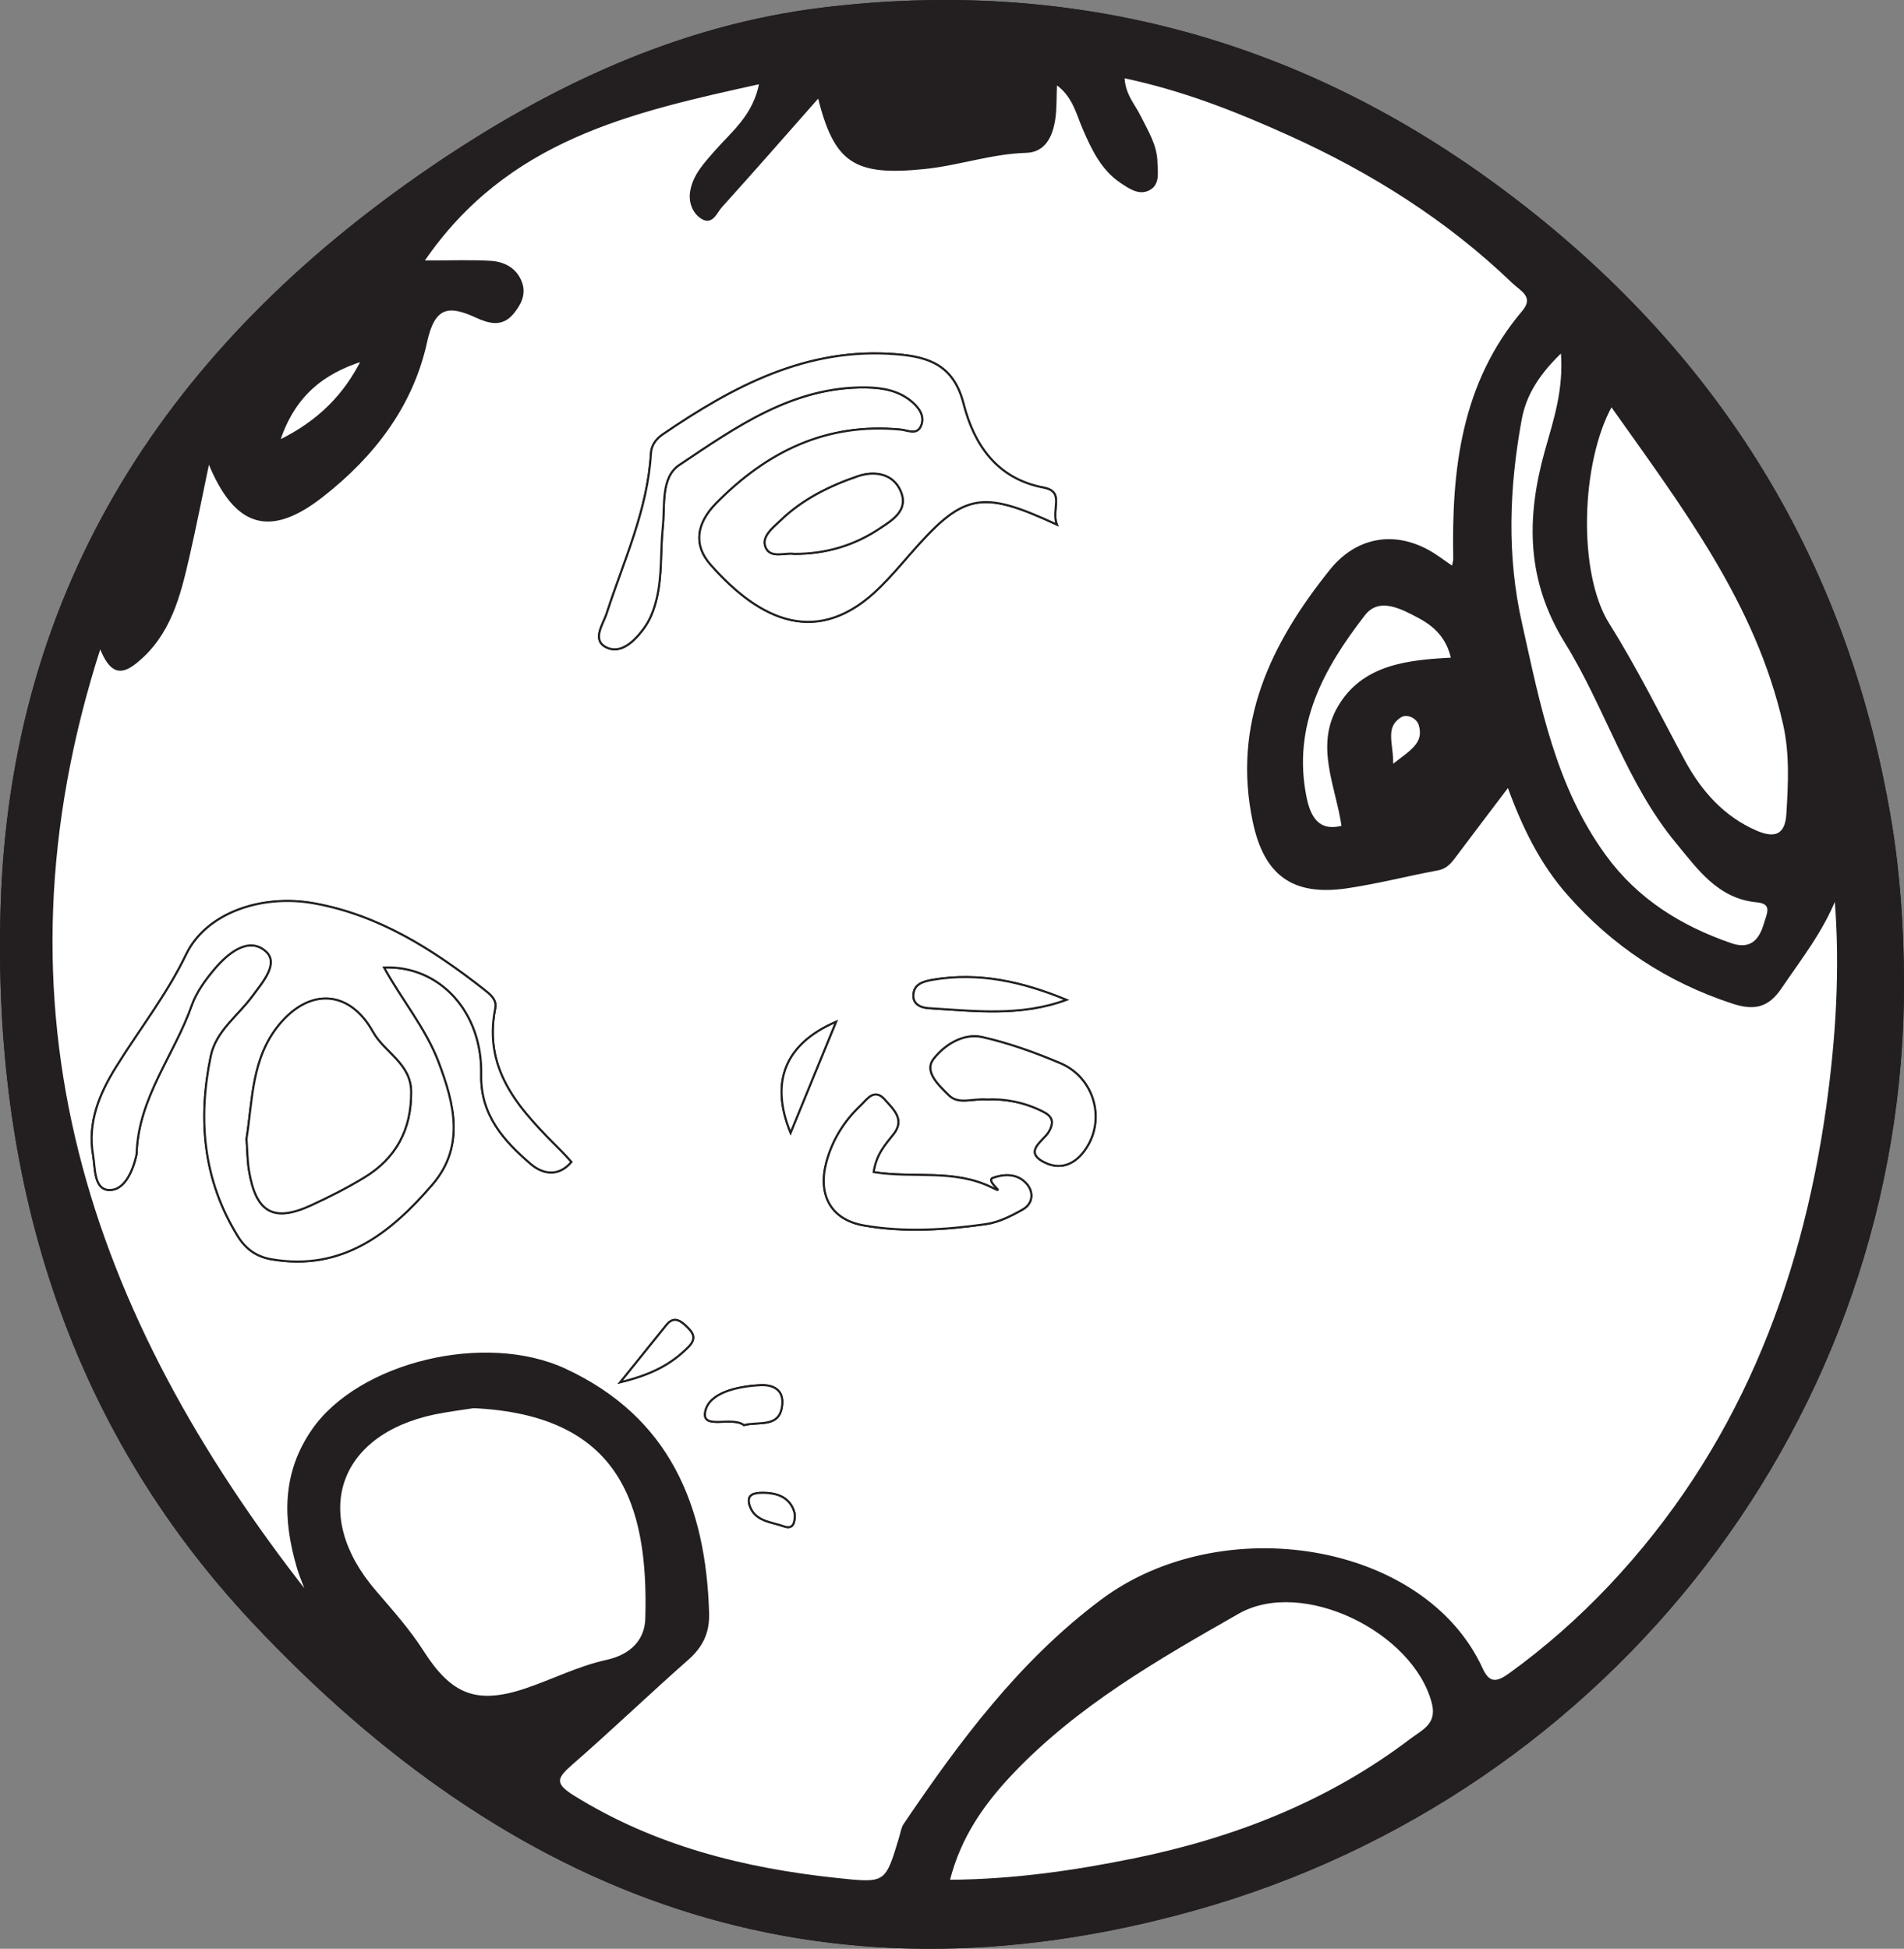 <?xml version="1.0" encoding="UTF-8"?>
<svg xmlns="http://www.w3.org/2000/svg" xmlns:xlink="http://www.w3.org/1999/xlink" width="185.232pt" height="189.582pt" viewBox="0 0 185.232 189.582" version="1.1">
<rect x="0" y="0" width="185.232" height="189.582" fill="#808080" stroke="none"/>
<defs>
<clipPath id="clip1">
  <path d="M 0 0 L 185.23 0 L 185.23 189.582 L 0 189.582 Z M 0 0 "/>
</clipPath>
</defs>
<g id="surface1">
<g clip-path="url(#clip1)" clip-rule="nonzero">
<path style=" stroke:none;fill-rule:nonzero;fill:rgb(100%,100%,100%);fill-opacity:1;" d="M 185.133 95.547 C 185.105 90.258 184.766 84.996 183.887 79.762 C 179.539 53.895 166.484 33.398 145.438 17.977 C 125.961 3.707 104.039 -2.066 80.113 0.824 C 66.07 2.52 53.434 8.477 41.832 16.41 C 16.562 33.688 1.113 56.941 0.16 88.176 C -0.629 114.336 6.402 138.344 24.586 157.746 C 49.605 184.438 79.418 196.082 116.277 185.734 C 156.703 174.383 185.223 137.684 185.133 95.547 "/>
<path style="fill:none;stroke-width:0.2;stroke-linecap:butt;stroke-linejoin:miter;stroke:rgb(13.73%,12.16%,12.549%);stroke-opacity:1;stroke-miterlimit:10;" d="M 0.001 -0 C -0.027 5.289 -0.366 10.551 -1.245 15.785 C -5.593 41.652 -18.648 62.148 -39.694 77.57 C -59.171 91.84 -81.093 97.613 -105.019 94.722 C -119.062 93.027 -131.698 87.07 -143.3 79.137 C -168.57 61.859 -184.019 38.605 -184.972 7.371 C -185.761 -18.789 -178.73 -42.797 -160.546 -62.199 C -135.527 -88.891 -105.714 -100.535 -68.855 -90.188 C -28.429 -78.836 0.091 -42.137 0.001 -0 Z M 0.001 -0 " transform="matrix(1,0,0,-1,185.132,95.547)"/>
<path style=" stroke:none;fill-rule:nonzero;fill:rgb(13.73%,12.16%,12.549%);fill-opacity:1;" d="M 135.426 74.508 C 137.164 73.125 138.676 72.387 138.125 70.531 C 137.902 69.758 136.879 69.312 136.273 69.684 C 134.523 70.762 135.543 72.441 135.426 74.508 M 35.238 35.051 C 31.449 36.266 28.598 38.441 27.141 42.918 C 31.098 40.98 33.531 38.406 35.238 35.051 M 130.621 80.414 C 130.059 76.492 128 72.605 130.242 68.781 C 132.598 64.742 136.949 64.293 141.27 64.074 C 140.816 61.984 139.559 60.836 138.027 60.023 C 136.32 59.113 134.141 57.953 132.711 59.789 C 128.699 64.969 125.582 70.551 127.016 77.594 C 127.512 80.043 128.625 80.934 130.621 80.414 M 151.941 34.168 C 149.703 36.309 148.383 38.352 147.934 40.832 C 146.73 47.449 146.473 54.043 147.98 60.695 C 149.742 68.582 151.23 76.527 156.156 83.273 C 159.266 87.535 163.484 90.156 168.379 91.844 C 170.305 92.508 171.227 91.516 171.703 89.844 C 171.945 88.996 172.617 87.84 170.934 87.684 C 167.164 87.332 165.207 84.461 163.117 81.941 C 158.316 76.137 156.227 68.781 152.332 62.496 C 148.582 56.445 148.57 50.41 150.375 43.926 C 151.199 40.945 152.258 37.965 151.941 34.168 M 156.762 39.438 C 153.676 44.988 153.363 55.805 156.488 60.742 C 159.191 65.043 161.414 69.562 163.816 74.012 C 165.438 77 167.641 79.512 170.848 80.895 C 172.531 81.621 173.766 81.43 173.891 79.152 C 174.066 76.242 174.215 73.332 173.57 70.461 C 170.906 58.676 163.762 49.328 156.762 39.438 M 46.082 136.895 C 45.254 137.023 43.758 137.199 42.281 137.5 C 32.723 139.5 30.102 147.402 36.496 154.816 C 38.109 156.695 39.781 158.562 41.109 160.641 C 43.832 164.91 46.309 165.961 51.105 164.363 C 53.762 163.473 56.305 162.168 59.012 161.578 C 61.469 161.039 62.82 159.543 62.879 157.453 C 63.203 146.188 60.289 137.562 46.082 136.895 M 92.293 182.969 C 98.531 182.934 104.453 182.078 110.32 180.887 C 120.125 178.887 129.285 175.309 137.312 169.199 C 138.422 168.363 139.938 167.75 139.391 165.668 C 137.594 158.695 126.719 153.328 120.449 156.902 C 112.617 161.363 104.727 165.879 98.418 172.543 C 95.66 175.457 93.383 178.664 92.293 182.969 M 29.941 155.094 C 29.613 154.215 29.227 153.352 28.965 152.445 C 27.609 147.805 27.512 143.336 30.426 139.129 C 34.906 132.641 47.164 129.594 55.012 133.258 C 65.055 137.938 68.582 146.48 68.887 156.938 C 68.938 158.844 68.281 160.176 66.875 161.41 C 63.074 164.762 59.41 168.285 55.59 171.609 C 54.066 172.938 53.824 173.543 55.793 174.766 C 63.684 179.664 72.375 181.84 81.469 182.801 C 86.211 183.301 86.211 183.301 87.586 178.699 C 87.707 178.289 87.77 177.824 88 177.484 C 93.461 169.422 99.219 161.668 107.133 155.73 C 118.863 146.922 138.562 150.094 144.16 162.367 C 144.875 163.938 145.703 163.703 146.883 162.859 C 150.406 160.316 153.629 157.461 156.605 154.316 C 168.984 141.203 175.289 125.309 177.766 107.699 C 178.703 100.957 179.137 94.172 178.57 87.312 C 177.262 90.602 175.133 93.289 173.211 96.121 C 171.957 97.969 170.602 98.207 168.562 97.539 C 162.254 95.469 156.945 91.977 152.566 86.996 C 149.926 84.008 148.199 80.5 146.73 76.457 C 144.891 78.887 143.332 80.934 141.789 82.992 C 141.27 83.676 140.848 84.395 139.863 84.574 C 136.898 85.129 133.977 85.887 130.988 86.324 C 125.773 87.078 123.062 85.066 121.977 79.938 C 119.957 70.406 123.719 62.637 129.449 55.496 C 131.926 52.402 135.508 51.707 138.938 53.594 C 139.754 54.039 140.484 54.621 141.324 55.188 C 141.402 54.781 141.48 54.57 141.48 54.359 C 141.312 45.68 142.254 37.312 148.156 30.324 C 149.414 28.844 147.98 28.227 147.199 27.473 C 140.836 21.352 133.453 16.715 125.445 13.094 C 120.289 10.762 115.031 8.688 109.305 7.496 C 109.363 9.207 110.309 10.164 110.863 11.289 C 111.578 12.738 112.488 14.133 112.504 15.812 C 112.52 16.742 112.781 17.922 111.75 18.434 C 110.812 18.91 109.891 18.262 109.082 17.727 C 107.195 16.461 106.289 14.504 105.422 12.512 C 104.777 11.008 104.438 9.301 102.734 8.113 C 102.672 9.496 102.723 10.574 102.559 11.633 C 102.312 13.207 101.637 14.719 99.836 14.77 C 96.453 14.863 93.262 16.004 89.945 16.344 C 83.109 17.043 81.238 15.781 79.645 9.391 C 76.438 13.016 73.324 16.59 70.145 20.105 C 69.66 20.637 69.277 21.875 68.223 21.16 C 67.418 20.609 67.059 19.582 67.254 18.559 C 67.535 17 68.602 15.902 69.598 14.754 C 71.242 12.867 73.359 11.285 73.965 8.066 C 61.414 10.844 49.312 13.457 41.145 25.441 C 43.852 25.441 45.758 25.363 47.668 25.469 C 49.016 25.539 50.207 26.141 50.699 27.52 C 51.105 28.648 50.57 29.645 49.855 30.492 C 48.805 31.742 47.543 31.363 46.32 30.801 C 43.66 29.586 42.223 29.719 41.453 33.258 C 40.105 39.445 36.359 44.348 31.355 48.258 C 26.301 52.215 22.902 51.344 20.293 44.875 C 19.57 48.305 19 51.242 18.328 54.156 C 17.457 57.953 16.539 61.719 13.285 64.383 C 11.859 65.551 10.781 65.633 9.742 62.871 C -1.707 98.289 8.613 127.91 29.941 155.094 M 185.133 95.547 C 185.223 137.684 156.703 174.383 116.277 185.734 C 79.418 196.082 49.605 184.438 24.586 157.746 C 6.402 138.344 -0.629 114.336 0.16 88.176 C 1.113 56.941 16.562 33.688 41.832 16.41 C 53.434 8.477 66.07 2.52 80.113 0.824 C 104.039 -2.066 125.961 3.707 145.438 17.977 C 166.484 33.398 179.539 53.895 183.887 79.762 C 184.766 84.996 185.105 90.258 185.133 95.547 "/>
<path style="fill:none;stroke-width:0.2;stroke-linecap:butt;stroke-linejoin:miter;stroke:rgb(13.73%,12.16%,12.549%);stroke-opacity:1;stroke-miterlimit:10;" d="M -0.001 0.001 C 1.737 1.384 3.249 2.122 2.698 3.977 C 2.475 4.751 1.452 5.196 0.847 4.825 C -0.903 3.747 0.116 2.067 -0.001 0.001 Z M -100.189 39.458 C -103.978 38.243 -106.829 36.067 -108.286 31.591 C -104.329 33.528 -101.896 36.102 -100.189 39.458 Z M -4.806 -5.905 C -5.368 -1.984 -7.427 1.903 -5.185 5.727 C -2.829 9.766 1.522 10.216 5.843 10.434 C 5.39 12.524 4.132 13.673 2.6 14.485 C 0.893 15.395 -1.286 16.555 -2.716 14.72 C -6.728 9.54 -9.845 3.958 -8.411 -3.085 C -7.915 -5.534 -6.802 -6.425 -4.806 -5.905 Z M 16.515 40.341 C 14.276 38.2 12.956 36.157 12.507 33.677 C 11.304 27.059 11.046 20.466 12.554 13.813 C 14.315 5.927 15.804 -2.019 20.729 -8.765 C 23.839 -13.027 28.057 -15.648 32.952 -17.335 C 34.878 -17.999 35.8 -17.007 36.276 -15.335 C 36.518 -14.487 37.19 -13.331 35.507 -13.175 C 31.737 -12.823 29.78 -9.952 27.69 -7.433 C 22.89 -1.628 20.8 5.727 16.905 12.013 C 13.155 18.063 13.143 24.098 14.948 30.583 C 15.772 33.563 16.831 36.544 16.515 40.341 Z M 21.335 35.071 C 18.249 29.52 17.936 18.704 21.061 13.766 C 23.765 9.466 25.987 4.946 28.39 0.497 C 30.011 -2.491 32.214 -5.003 35.421 -6.386 C 37.104 -7.112 38.339 -6.921 38.464 -4.644 C 38.64 -1.734 38.788 1.177 38.143 4.048 C 35.479 15.833 28.335 25.18 21.335 35.071 Z M -89.345 -62.386 C -90.173 -62.515 -91.669 -62.691 -93.146 -62.991 C -102.704 -64.991 -105.325 -72.894 -98.931 -80.308 C -97.318 -82.187 -95.646 -84.054 -94.318 -86.132 C -91.595 -90.402 -89.118 -91.452 -84.321 -89.855 C -81.665 -88.964 -79.122 -87.659 -76.415 -87.07 C -73.958 -86.53 -72.607 -85.034 -72.548 -82.945 C -72.224 -71.679 -75.138 -63.054 -89.345 -62.386 Z M -43.134 -108.46 C -36.896 -108.425 -30.974 -107.57 -25.107 -106.378 C -15.302 -104.378 -6.142 -100.8 1.886 -94.691 C 2.995 -93.855 4.511 -93.241 3.964 -91.159 C 2.167 -84.187 -8.708 -78.82 -14.978 -82.394 C -22.81 -86.855 -30.7 -91.37 -37.009 -98.034 C -39.767 -100.948 -42.044 -104.155 -43.134 -108.46 Z M -105.485 -80.585 C -105.814 -79.706 -106.2 -78.843 -106.462 -77.937 C -107.818 -73.296 -107.915 -68.827 -105.001 -64.62 C -100.521 -58.132 -88.263 -55.085 -80.415 -58.749 C -70.372 -63.429 -66.845 -71.972 -66.54 -82.429 C -66.489 -84.335 -67.146 -85.667 -68.552 -86.902 C -72.353 -90.253 -76.017 -93.777 -79.837 -97.101 C -81.36 -98.429 -81.603 -99.034 -79.634 -100.257 C -71.743 -105.155 -63.052 -107.331 -53.958 -108.292 C -49.216 -108.792 -49.216 -108.792 -47.841 -104.191 C -47.72 -103.78 -47.657 -103.316 -47.427 -102.976 C -41.966 -94.913 -36.208 -87.159 -28.294 -81.222 C -16.564 -72.413 3.136 -75.585 8.733 -87.859 C 9.448 -89.429 10.276 -89.195 11.456 -88.351 C 14.979 -85.808 18.202 -82.952 21.179 -79.808 C 33.557 -66.695 39.862 -50.8 42.339 -33.191 C 43.276 -26.448 43.71 -19.663 43.143 -12.804 C 41.835 -16.093 39.706 -18.78 37.784 -21.612 C 36.53 -23.46 35.175 -23.698 33.136 -23.03 C 26.827 -20.96 21.518 -17.468 17.14 -12.487 C 14.499 -9.499 12.772 -5.991 11.304 -1.948 C 9.464 -4.378 7.905 -6.425 6.362 -8.484 C 5.843 -9.167 5.421 -9.886 4.436 -10.066 C 1.472 -10.62 -1.45 -11.378 -4.439 -11.816 C -9.653 -12.57 -12.364 -10.558 -13.45 -5.429 C -15.47 4.102 -11.708 11.872 -5.978 19.013 C -3.501 22.106 0.081 22.802 3.511 20.915 C 4.327 20.47 5.057 19.888 5.897 19.321 C 5.975 19.727 6.054 19.938 6.054 20.149 C 5.886 28.829 6.827 37.196 12.729 44.184 C 13.987 45.665 12.554 46.282 11.772 47.036 C 5.409 53.157 -1.974 57.794 -9.982 61.415 C -15.138 63.747 -20.396 65.821 -26.122 67.013 C -26.064 65.302 -25.118 64.345 -24.564 63.22 C -23.849 61.77 -22.939 60.376 -22.923 58.696 C -22.907 57.766 -22.646 56.587 -23.677 56.075 C -24.614 55.598 -25.536 56.247 -26.345 56.782 C -28.232 58.048 -29.138 60.005 -30.005 61.997 C -30.65 63.501 -30.989 65.208 -32.693 66.395 C -32.755 65.013 -32.704 63.934 -32.868 62.876 C -33.114 61.302 -33.79 59.79 -35.591 59.739 C -38.974 59.645 -42.165 58.505 -45.482 58.165 C -52.318 57.466 -54.189 58.727 -55.782 65.118 C -58.989 61.493 -62.103 57.919 -65.282 54.403 C -65.767 53.872 -66.15 52.634 -67.204 53.348 C -68.009 53.899 -68.368 54.927 -68.173 55.95 C -67.892 57.509 -66.825 58.606 -65.829 59.755 C -64.185 61.641 -62.068 63.223 -61.462 66.442 C -74.013 63.665 -86.114 61.052 -94.282 49.067 C -91.575 49.067 -89.669 49.145 -87.759 49.04 C -86.411 48.97 -85.22 48.368 -84.728 46.989 C -84.321 45.86 -84.857 44.864 -85.571 44.016 C -86.622 42.766 -87.884 43.145 -89.107 43.708 C -91.767 44.923 -93.204 44.79 -93.974 41.251 C -95.321 35.063 -99.068 30.161 -104.071 26.251 C -109.126 22.294 -112.525 23.165 -115.134 29.634 C -115.857 26.204 -116.427 23.266 -117.099 20.352 C -117.97 16.555 -118.888 12.79 -122.142 10.126 C -123.568 8.958 -124.646 8.876 -125.685 11.638 C -137.134 -23.78 -126.814 -53.402 -105.485 -80.585 Z M 49.706 -21.038 C 49.796 -63.175 21.276 -99.874 -19.15 -111.226 C -56.009 -121.573 -85.821 -109.929 -110.841 -83.237 C -129.025 -63.835 -136.056 -39.827 -135.267 -13.667 C -134.314 17.567 -118.864 40.821 -93.595 58.098 C -81.993 66.032 -69.357 71.989 -55.314 73.684 C -31.388 76.575 -9.466 70.802 10.011 56.532 C 31.057 41.11 44.112 20.614 48.46 -5.253 C 49.339 -10.487 49.679 -15.749 49.706 -21.038 Z M 49.706 -21.038 " transform="matrix(1,0,0,-1,135.427,74.509)"/>
</g>
<path style=" stroke:none;fill-rule:nonzero;fill:rgb(100%,100%,100%);fill-opacity:1;" d="M 77.312 147.258 C 76.941 145.754 75.766 145.238 74.242 145.223 C 73.441 145.223 72.598 145.332 72.922 146.422 C 73.414 148.02 75.027 148.039 76.277 148.488 C 77.164 148.801 77.348 148.129 77.312 147.258 M 60.348 134.465 C 63.539 133.691 65.391 132.625 66.98 131.02 C 67.859 130.125 67.344 129.555 66.66 128.918 C 66.02 128.332 65.434 128.129 64.801 128.938 C 63.523 130.543 62.219 132.133 60.348 134.465 M 72.375 138.637 C 73.906 138.242 75.969 138.973 76.109 136.512 C 76.18 135.129 75.121 134.695 73.949 134.758 C 71.758 134.871 68.938 135.473 68.602 137.379 C 68.293 139.121 71.219 137.738 72.375 138.637 M 76.91 110.195 C 78.508 106.281 79.836 103.07 81.336 99.406 C 76.355 101.555 74.902 105.266 76.91 110.195 M 103.734 97.266 C 99.547 95.539 95.262 94.531 90.688 95.328 C 89.73 95.492 88.934 95.781 88.863 96.754 C 88.793 97.625 89.496 98.027 90.336 98.074 C 94.805 98.348 99.281 98.906 103.734 97.266 M 96.035 106.957 C 97.719 106.875 99.598 107.207 101.387 108.094 C 102.363 108.57 102.613 109.094 102.043 110.105 C 101.508 111.016 99.516 112.027 101.613 113.074 C 103.402 113.969 104.953 113.043 105.898 111.324 C 107.469 108.484 106.273 104.766 103.18 103.445 C 100.719 102.402 98.168 101.484 95.57 100.895 C 93.691 100.473 91.859 101.688 90.828 103.02 C 89.859 104.277 91.371 105.602 92.32 106.551 C 93.262 107.48 94.59 106.844 96.035 106.957 M 84.988 114.027 C 85.246 112.301 86.113 111.348 86.914 110.344 C 88.062 108.906 86.922 107.945 86.098 106.996 C 85.062 105.805 84.355 106.949 83.727 107.543 C 82.148 109.047 81.008 110.844 80.418 112.98 C 79.531 116.164 80.773 118.637 84.035 119.211 C 87.973 119.906 91.984 119.641 95.938 119.078 C 97.172 118.906 98.406 118.281 99.516 117.648 C 100.523 117.062 100.566 115.938 99.855 115.145 C 99.008 114.203 97.797 114.16 96.594 114.594 C 95.812 114.883 98.066 116.316 96.539 115.547 C 92.812 113.691 88.918 114.656 84.988 114.027 M 102.809 51.027 C 102.242 49.512 103.621 47.84 101.535 47.441 C 96.961 46.57 94.758 43.254 93.738 39.289 C 92.793 35.586 90.457 34.723 87.199 34.465 C 78.469 33.754 71.324 37.59 64.457 42.273 C 63.805 42.719 63.371 43.336 63.328 44.137 C 63.004 49.625 60.688 54.543 59.031 59.652 C 58.688 60.73 57.512 62.281 59.031 62.996 C 60.379 63.621 61.645 62.441 62.543 61.262 C 63.203 60.395 63.586 59.441 63.852 58.359 C 64.438 56.023 64.23 53.637 64.477 51.289 C 64.703 49.191 64.254 46.453 66.082 45.234 C 71.605 41.535 77.125 37.59 84.273 37.691 C 85.957 37.719 87.5 38.012 88.781 39.129 C 89.438 39.707 89.984 40.496 89.621 41.402 C 89.227 42.383 88.301 41.855 87.629 41.793 C 80.418 41.109 74.664 43.906 69.684 48.949 C 67.715 50.957 67.469 53.043 69.121 54.918 C 73.887 60.336 79.57 63.137 85.648 57.09 C 86.637 56.102 87.559 55.039 88.477 53.98 C 93.707 47.969 95.367 47.582 102.809 51.027 M 37.355 94.117 C 42.785 93.906 46.953 98.449 46.816 104.555 C 46.742 108.477 49.004 110.969 51.625 113.227 C 52.707 114.156 54.262 114.586 55.582 113.039 C 55.254 112.68 54.977 112.359 54.676 112.055 C 50.824 108.191 46.938 104.359 48.172 98.117 C 48.355 97.234 47.68 96.734 47.094 96.266 C 42.125 92.379 36.891 89.023 30.539 87.879 C 25.441 86.961 20.055 88.812 18.117 92.84 C 16.223 96.777 13.559 100.148 11.293 103.805 C 9.656 106.43 8.516 109.207 9.055 112.359 C 9.277 113.625 9.117 115.738 10.641 115.766 C 12.086 115.801 12.887 113.992 13.25 112.457 C 13.27 112.352 13.293 112.238 13.293 112.133 C 13.48 106.762 16.961 102.613 18.652 97.797 C 19.105 96.512 19.984 95.312 20.883 94.25 C 22.176 92.734 24.152 91.094 25.82 92.508 C 27.227 93.703 25.527 95.59 24.516 96.965 C 23.113 98.859 21.008 100.312 20.504 102.758 C 19.234 108.883 19.758 114.758 23.113 120.223 C 23.926 121.555 25.008 122.27 26.438 122.508 C 33.301 123.68 37.984 119.977 42.055 115.246 C 45.242 111.535 44.203 107.398 42.664 103.336 C 41.414 100.016 39.082 97.281 37.355 94.117 M 29.938 155.094 C 8.613 127.91 -1.707 98.289 9.742 62.871 C 10.781 65.633 11.859 65.551 13.285 64.383 C 16.539 61.719 17.457 57.953 18.328 54.156 C 19 51.242 19.57 48.305 20.293 44.875 C 22.902 51.344 26.297 52.215 31.355 48.258 C 36.359 44.348 40.105 39.445 41.453 33.258 C 42.223 29.719 43.66 29.586 46.32 30.801 C 47.543 31.363 48.805 31.742 49.855 30.492 C 50.57 29.645 51.105 28.648 50.699 27.52 C 50.207 26.141 49.016 25.539 47.668 25.469 C 45.758 25.363 43.852 25.441 41.145 25.441 C 49.312 13.457 61.414 10.844 73.965 8.066 C 73.359 11.285 71.242 12.867 69.598 14.754 C 68.602 15.902 67.539 17 67.254 18.559 C 67.059 19.582 67.418 20.609 68.223 21.16 C 69.273 21.875 69.66 20.637 70.145 20.105 C 73.324 16.59 76.438 13.016 79.645 9.391 C 81.238 15.781 83.109 17.043 89.945 16.344 C 93.262 16.004 96.453 14.863 99.836 14.77 C 101.637 14.719 102.312 13.207 102.559 11.633 C 102.723 10.574 102.672 9.496 102.734 8.113 C 104.438 9.301 104.773 11.008 105.422 12.512 C 106.289 14.504 107.195 16.461 109.086 17.727 C 109.891 18.262 110.812 18.91 111.75 18.434 C 112.777 17.922 112.523 16.742 112.504 15.812 C 112.484 14.133 111.578 12.738 110.863 11.289 C 110.309 10.164 109.359 9.207 109.305 7.496 C 115.031 8.688 120.293 10.762 125.445 13.094 C 133.457 16.715 140.836 21.352 147.199 27.473 C 147.98 28.227 149.414 28.844 148.156 30.324 C 142.254 37.312 141.312 45.68 141.48 54.359 C 141.48 54.57 141.402 54.781 141.328 55.188 C 140.48 54.621 139.754 54.039 138.938 53.594 C 135.508 51.707 131.926 52.402 129.449 55.496 C 123.719 62.637 119.957 70.406 121.977 79.938 C 123.062 85.066 125.773 87.078 130.992 86.324 C 133.977 85.887 136.898 85.129 139.863 84.574 C 140.848 84.395 141.27 83.676 141.789 82.992 C 143.332 80.934 144.891 78.887 146.73 76.457 C 148.199 80.5 149.926 84.008 152.566 86.996 C 156.941 91.977 162.254 95.469 168.562 97.539 C 170.602 98.207 171.957 97.969 173.211 96.121 C 175.133 93.289 177.262 90.602 178.57 87.312 C 179.137 94.172 178.703 100.957 177.766 107.699 C 175.289 125.309 168.98 141.203 156.605 154.316 C 153.629 157.461 150.402 160.316 146.883 162.859 C 145.707 163.703 144.875 163.938 144.16 162.367 C 138.562 150.094 118.859 146.922 107.133 155.73 C 99.219 161.668 93.461 169.422 88 177.484 C 87.77 177.824 87.707 178.289 87.586 178.699 C 86.211 183.301 86.211 183.301 81.469 182.801 C 72.375 181.84 63.684 179.664 55.793 174.766 C 53.82 173.543 54.066 172.938 55.59 171.609 C 59.41 168.285 63.074 164.762 66.875 161.41 C 68.281 160.176 68.938 158.844 68.887 156.938 C 68.582 146.48 65.055 137.938 55.012 133.258 C 47.164 129.594 34.906 132.641 30.426 139.129 C 27.512 143.336 27.609 147.805 28.965 152.445 C 29.227 153.352 29.613 154.215 29.938 155.094 "/>
<path style="fill:none;stroke-width:0.2;stroke-linecap:butt;stroke-linejoin:miter;stroke:rgb(13.73%,12.16%,12.549%);stroke-opacity:1;stroke-miterlimit:10;" d="M -0.002 0.001 C -0.373 1.505 -1.549 2.02 -3.072 2.036 C -3.873 2.036 -4.717 1.927 -4.392 0.837 C -3.9 -0.761 -2.287 -0.78 -1.037 -1.23 C -0.15 -1.542 0.033 -0.87 -0.002 0.001 Z M -16.967 12.794 C -13.775 13.567 -11.924 14.634 -10.334 16.239 C -9.455 17.134 -9.97 17.704 -10.654 18.341 C -11.295 18.927 -11.881 19.13 -12.513 18.321 C -13.791 16.716 -15.095 15.126 -16.967 12.794 Z M -4.939 8.622 C -3.408 9.016 -1.345 8.286 -1.205 10.747 C -1.135 12.13 -2.193 12.563 -3.365 12.501 C -5.556 12.388 -8.377 11.786 -8.713 9.88 C -9.021 8.138 -6.095 9.52 -4.939 8.622 Z M -0.404 37.063 C 1.194 40.977 2.522 44.188 4.022 47.852 C -0.959 45.704 -2.412 41.993 -0.404 37.063 Z M 26.42 49.993 C 22.233 51.72 17.948 52.727 13.373 51.93 C 12.416 51.766 11.619 51.477 11.549 50.505 C 11.479 49.634 12.182 49.231 13.022 49.184 C 17.49 48.911 21.967 48.352 26.42 49.993 Z M 18.721 40.302 C 20.405 40.384 22.283 40.052 24.073 39.165 C 25.049 38.688 25.299 38.165 24.729 37.153 C 24.194 36.243 22.201 35.231 24.299 34.184 C 26.088 33.29 27.639 34.216 28.584 35.934 C 30.155 38.774 28.959 42.493 25.865 43.813 C 23.405 44.856 20.854 45.774 18.256 46.364 C 16.377 46.786 14.545 45.571 13.514 44.239 C 12.545 42.981 14.057 41.657 15.006 40.708 C 15.948 39.778 17.276 40.415 18.721 40.302 Z M 7.674 33.231 C 7.932 34.958 8.799 35.911 9.6 36.915 C 10.748 38.352 9.608 39.313 8.783 40.263 C 7.748 41.454 7.041 40.309 6.412 39.716 C 4.834 38.212 3.694 36.415 3.104 34.278 C 2.217 31.095 3.459 28.622 6.721 28.048 C 10.658 27.352 14.67 27.618 18.623 28.18 C 19.858 28.352 21.092 28.977 22.201 29.61 C 23.209 30.196 23.252 31.321 22.541 32.114 C 21.694 33.055 20.483 33.098 19.28 32.665 C 18.498 32.376 20.752 30.942 19.225 31.712 C 15.498 33.567 11.604 32.602 7.674 33.231 Z M 25.494 96.231 C 24.928 97.747 26.307 99.419 24.221 99.817 C 19.647 100.688 17.444 104.005 16.424 107.97 C 15.479 111.673 13.143 112.536 9.885 112.794 C 1.155 113.505 -5.99 109.669 -12.857 104.985 C -13.51 104.54 -13.943 103.923 -13.986 103.122 C -14.31 97.634 -16.627 92.716 -18.283 87.606 C -18.627 86.528 -19.802 84.977 -18.283 84.263 C -16.935 83.638 -15.67 84.817 -14.771 85.997 C -14.111 86.864 -13.728 87.817 -13.463 88.899 C -12.877 91.235 -13.084 93.622 -12.838 95.97 C -12.611 98.067 -13.06 100.805 -11.232 102.024 C -5.709 105.723 -0.189 109.669 6.959 109.567 C 8.643 109.54 10.186 109.247 11.467 108.13 C 12.123 107.552 12.67 106.763 12.307 105.856 C 11.912 104.876 10.987 105.403 10.315 105.466 C 3.104 106.149 -2.65 103.352 -7.631 98.309 C -9.599 96.302 -9.845 94.216 -8.193 92.341 C -3.427 86.923 2.256 84.122 8.334 90.169 C 9.323 91.157 10.244 92.22 11.162 93.278 C 16.393 99.29 18.053 99.677 25.494 96.231 Z M -39.959 53.141 C -34.529 53.352 -30.361 48.809 -30.498 42.704 C -30.572 38.782 -28.31 36.29 -25.689 34.032 C -24.607 33.102 -23.052 32.673 -21.732 34.22 C -22.06 34.579 -22.338 34.899 -22.638 35.204 C -26.49 39.067 -30.377 42.899 -29.142 49.141 C -28.959 50.024 -29.635 50.524 -30.22 50.993 C -35.189 54.88 -40.424 58.235 -46.775 59.38 C -51.873 60.298 -57.26 58.446 -59.197 54.419 C -61.092 50.481 -63.756 47.11 -66.021 43.454 C -67.658 40.829 -68.799 38.052 -68.26 34.899 C -68.037 33.634 -68.197 31.52 -66.674 31.493 C -65.228 31.458 -64.427 33.266 -64.064 34.802 C -64.045 34.907 -64.021 35.02 -64.021 35.126 C -63.834 40.497 -60.353 44.645 -58.662 49.462 C -58.209 50.747 -57.33 51.946 -56.431 53.009 C -55.138 54.524 -53.162 56.165 -51.494 54.751 C -50.088 53.555 -51.787 51.669 -52.799 50.294 C -54.201 48.399 -56.306 46.946 -56.81 44.501 C -58.08 38.376 -57.556 32.501 -54.201 27.036 C -53.388 25.704 -52.306 24.989 -50.877 24.751 C -44.013 23.579 -39.33 27.282 -35.26 32.013 C -32.072 35.723 -33.111 39.86 -34.65 43.923 C -35.9 47.243 -38.232 49.977 -39.959 53.141 Z M -47.377 -7.835 C -68.701 19.348 -79.021 48.97 -67.572 84.388 C -66.533 81.626 -65.455 81.708 -64.029 82.876 C -60.775 85.54 -59.857 89.305 -58.986 93.102 C -58.314 96.016 -57.744 98.954 -57.021 102.384 C -54.412 95.915 -51.017 95.044 -45.959 99.001 C -40.955 102.911 -37.209 107.813 -35.861 114.001 C -35.092 117.54 -33.654 117.673 -30.994 116.458 C -29.771 115.895 -28.51 115.516 -27.459 116.766 C -26.744 117.614 -26.209 118.61 -26.615 119.739 C -27.107 121.118 -28.299 121.72 -29.646 121.79 C -31.556 121.895 -33.463 121.817 -36.17 121.817 C -28.002 133.802 -15.9 136.415 -3.349 139.192 C -3.955 135.973 -6.072 134.391 -7.717 132.505 C -8.713 131.356 -9.775 130.259 -10.06 128.7 C -10.256 127.677 -9.896 126.649 -9.092 126.098 C -8.041 125.384 -7.654 126.622 -7.17 127.153 C -3.99 130.669 -0.877 134.243 2.33 137.868 C 3.924 131.477 5.795 130.216 12.631 130.915 C 15.948 131.255 19.139 132.395 22.522 132.489 C 24.323 132.54 24.998 134.052 25.244 135.626 C 25.408 136.684 25.358 137.763 25.42 139.145 C 27.123 137.958 27.459 136.251 28.108 134.747 C 28.975 132.755 29.881 130.798 31.772 129.532 C 32.576 128.997 33.498 128.348 34.436 128.825 C 35.463 129.337 35.209 130.516 35.19 131.446 C 35.17 133.126 34.264 134.52 33.549 135.97 C 32.994 137.095 32.045 138.052 31.99 139.763 C 37.717 138.571 42.979 136.497 48.131 134.165 C 56.143 130.544 63.522 125.907 69.885 119.786 C 70.666 119.032 72.1 118.415 70.842 116.934 C 64.94 109.946 63.998 101.579 64.166 92.899 C 64.166 92.688 64.088 92.477 64.014 92.071 C 63.166 92.638 62.44 93.22 61.623 93.665 C 58.194 95.552 54.612 94.856 52.135 91.763 C 46.405 84.622 42.643 76.852 44.662 67.321 C 45.748 62.192 48.459 60.18 53.678 60.934 C 56.662 61.372 59.584 62.13 62.549 62.684 C 63.533 62.864 63.955 63.583 64.475 64.266 C 66.018 66.325 67.576 68.372 69.416 70.802 C 70.885 66.759 72.612 63.251 75.252 60.263 C 79.627 55.282 84.94 51.79 91.248 49.72 C 93.287 49.052 94.643 49.29 95.897 51.138 C 97.819 53.97 99.948 56.657 101.256 59.946 C 101.823 53.087 101.389 46.302 100.451 39.559 C 97.975 21.95 91.666 6.055 79.291 -7.058 C 76.315 -10.202 73.088 -13.058 69.569 -15.601 C 68.393 -16.445 67.561 -16.679 66.846 -15.109 C 61.248 -2.835 41.545 0.337 29.819 -8.472 C 21.905 -14.409 16.147 -22.163 10.686 -30.226 C 10.455 -30.566 10.393 -31.03 10.272 -31.441 C 8.897 -36.042 8.897 -36.042 4.155 -35.542 C -4.939 -34.581 -13.631 -32.405 -21.521 -27.507 C -23.494 -26.284 -23.248 -25.679 -21.724 -24.351 C -17.904 -21.027 -14.24 -17.503 -10.439 -14.152 C -9.033 -12.917 -8.377 -11.585 -8.427 -9.679 C -8.732 0.778 -12.26 9.321 -22.302 14.001 C -30.15 17.665 -42.408 14.618 -46.888 8.13 C -49.802 3.923 -49.705 -0.546 -48.349 -5.187 C -48.088 -6.093 -47.701 -6.956 -47.377 -7.835 Z M -47.377 -7.835 " transform="matrix(1,0,0,-1,77.314,147.259)"/>
<path style=" stroke:none;fill-rule:nonzero;fill:rgb(100%,100%,100%);fill-opacity:1;" d="M 92.297 182.969 C 93.383 178.664 95.66 175.457 98.418 172.543 C 104.727 165.879 112.617 161.363 120.449 156.902 C 126.719 153.328 137.594 158.695 139.391 165.668 C 139.938 167.75 138.422 168.363 137.312 169.199 C 129.285 175.309 120.125 178.887 110.316 180.887 C 104.453 182.078 98.531 182.934 92.297 182.969 "/>
<path style="fill:none;stroke-width:0.2;stroke-linecap:butt;stroke-linejoin:miter;stroke:rgb(13.73%,12.16%,12.549%);stroke-opacity:1;stroke-miterlimit:10;" d="M 0.002 -0 C 1.088 4.304 3.365 7.511 6.123 10.426 C 12.431 17.09 20.322 21.605 28.154 26.066 C 34.424 29.64 45.299 24.273 47.096 17.301 C 47.642 15.219 46.127 14.605 45.017 13.769 C 36.99 7.66 27.83 4.082 18.021 2.082 C 12.158 0.89 6.236 0.035 0.002 -0 Z M 0.002 -0 " transform="matrix(1,0,0,-1,92.295,182.969)"/>
<path style=" stroke:none;fill-rule:nonzero;fill:rgb(100%,100%,100%);fill-opacity:1;" d="M 46.082 136.891 C 60.289 137.562 63.203 146.188 62.879 157.453 C 62.82 159.543 61.469 161.039 59.012 161.578 C 56.305 162.168 53.758 163.473 51.105 164.363 C 46.309 165.961 43.832 164.91 41.109 160.641 C 39.781 158.559 38.109 156.695 36.5 154.816 C 30.102 147.402 32.723 139.5 42.281 137.5 C 43.754 137.203 45.254 137.023 46.082 136.891 "/>
<path style="fill:none;stroke-width:0.2;stroke-linecap:butt;stroke-linejoin:miter;stroke:rgb(13.73%,12.16%,12.549%);stroke-opacity:1;stroke-miterlimit:10;" d="M -0.001 0.002 C 14.206 -0.67 17.12 -9.295 16.796 -20.561 C 16.737 -22.651 15.386 -24.147 12.929 -24.686 C 10.221 -25.276 7.675 -26.58 5.022 -27.471 C 0.225 -29.069 -2.251 -28.018 -4.974 -23.748 C -6.302 -21.666 -7.974 -19.803 -9.583 -17.924 C -15.982 -10.51 -13.361 -2.608 -3.802 -0.608 C -2.329 -0.311 -0.829 -0.131 -0.001 0.002 Z M -0.001 0.002 " transform="matrix(1,0,0,-1,46.083,136.892)"/>
<path style=" stroke:none;fill-rule:nonzero;fill:rgb(100%,100%,100%);fill-opacity:1;" d="M 156.762 39.438 C 163.762 49.328 170.906 58.672 173.57 70.461 C 174.215 73.332 174.066 76.242 173.891 79.152 C 173.766 81.434 172.531 81.621 170.848 80.895 C 167.641 79.512 165.438 77 163.816 74.012 C 161.414 69.562 159.191 65.043 156.488 60.742 C 153.363 55.805 153.676 44.988 156.762 39.438 "/>
<path style="fill:none;stroke-width:0.2;stroke-linecap:butt;stroke-linejoin:miter;stroke:rgb(13.73%,12.16%,12.549%);stroke-opacity:1;stroke-miterlimit:10;" d="M 0.001 0 C 7.001 -9.89 14.145 -19.234 16.809 -31.023 C 17.454 -33.894 17.306 -36.804 17.13 -39.715 C 17.005 -41.996 15.77 -42.183 14.087 -41.457 C 10.88 -40.074 8.677 -37.562 7.056 -34.574 C 4.653 -30.125 2.431 -25.605 -0.273 -21.304 C -3.398 -16.367 -3.085 -5.55 0.001 0 Z M 0.001 0 " transform="matrix(1,0,0,-1,156.761,39.438)"/>
<path style=" stroke:none;fill-rule:nonzero;fill:rgb(100%,100%,100%);fill-opacity:1;" d="M 151.941 34.168 C 152.258 37.965 151.199 40.945 150.375 43.926 C 148.57 50.41 148.582 56.445 152.332 62.496 C 156.227 68.781 158.316 76.137 163.117 81.938 C 165.211 84.461 167.164 87.332 170.934 87.684 C 172.617 87.84 171.945 88.996 171.703 89.848 C 171.227 91.516 170.305 92.512 168.379 91.844 C 163.484 90.152 159.266 87.535 156.156 83.273 C 151.23 76.527 149.742 68.582 147.98 60.691 C 146.473 54.043 146.73 47.449 147.934 40.832 C 148.383 38.352 149.703 36.309 151.941 34.168 "/>
<path style="fill:none;stroke-width:0.2;stroke-linecap:butt;stroke-linejoin:miter;stroke:rgb(13.73%,12.16%,12.549%);stroke-opacity:1;stroke-miterlimit:10;" d="M -0 -0 C 0.316 -3.797 -0.742 -6.778 -1.567 -9.758 C -3.371 -16.242 -3.36 -22.278 0.39 -28.328 C 4.285 -34.613 6.375 -41.969 11.176 -47.77 C 13.269 -50.293 15.222 -53.164 18.992 -53.516 C 20.676 -53.672 20.004 -54.828 19.762 -55.68 C 19.285 -57.348 18.363 -58.344 16.437 -57.676 C 11.543 -55.985 7.324 -53.367 4.215 -49.106 C -0.711 -42.36 -2.199 -34.414 -3.961 -26.524 C -5.469 -19.875 -5.211 -13.281 -4.008 -6.664 C -3.559 -4.184 -2.238 -2.141 -0 -0 Z M -0 -0 " transform="matrix(1,0,0,-1,151.942,34.168)"/>
<path style=" stroke:none;fill-rule:nonzero;fill:rgb(100%,100%,100%);fill-opacity:1;" d="M 130.621 80.414 C 128.625 80.934 127.512 80.043 127.016 77.598 C 125.582 70.555 128.699 64.969 132.711 59.789 C 134.141 57.953 136.316 59.113 138.027 60.023 C 139.559 60.836 140.816 61.984 141.27 64.074 C 136.949 64.293 132.598 64.742 130.242 68.781 C 128.004 72.605 130.059 76.492 130.621 80.414 "/>
<path style="fill:none;stroke-width:0.2;stroke-linecap:butt;stroke-linejoin:miter;stroke:rgb(13.73%,12.16%,12.549%);stroke-opacity:1;stroke-miterlimit:10;" d="M 0.001 0.001 C -1.995 -0.519 -3.109 0.372 -3.605 2.817 C -5.038 9.86 -1.921 15.446 2.091 20.626 C 3.52 22.462 5.696 21.302 7.407 20.391 C 8.938 19.579 10.196 18.43 10.649 16.341 C 6.329 16.122 1.977 15.673 -0.378 11.634 C -2.616 7.809 -0.562 3.923 0.001 0.001 Z M 0.001 0.001 " transform="matrix(1,0,0,-1,130.62,80.415)"/>
<path style=" stroke:none;fill-rule:nonzero;fill:rgb(100%,100%,100%);fill-opacity:1;" d="M 35.238 35.055 C 33.531 38.406 31.098 40.98 27.141 42.918 C 28.598 38.441 31.449 36.266 35.238 35.055 "/>
<path style="fill:none;stroke-width:0.2;stroke-linecap:butt;stroke-linejoin:miter;stroke:rgb(13.73%,12.16%,12.549%);stroke-opacity:1;stroke-miterlimit:10;" d="M 0 -0.002 C -1.707 -3.353 -4.14 -5.927 -8.097 -7.865 C -6.64 -3.388 -3.789 -1.213 0 -0.002 Z M 0 -0.002 " transform="matrix(1,0,0,-1,35.238,35.053)"/>
<path style=" stroke:none;fill-rule:nonzero;fill:rgb(100%,100%,100%);fill-opacity:1;" d="M 135.426 74.508 C 135.543 72.441 134.523 70.762 136.273 69.684 C 136.879 69.312 137.902 69.758 138.125 70.531 C 138.676 72.387 137.164 73.125 135.426 74.508 "/>
<path style="fill:none;stroke-width:0.2;stroke-linecap:butt;stroke-linejoin:miter;stroke:rgb(13.73%,12.16%,12.549%);stroke-opacity:1;stroke-miterlimit:10;" d="M -0.001 0.001 C 0.116 2.067 -0.903 3.747 0.847 4.825 C 1.452 5.196 2.475 4.751 2.698 3.977 C 3.249 2.122 1.737 1.384 -0.001 0.001 Z M -0.001 0.001 " transform="matrix(1,0,0,-1,135.427,74.509)"/>
<path style=" stroke:none;fill-rule:nonzero;fill:rgb(100%,100%,100%);fill-opacity:1;" d="M 23.984 110.781 C 24.07 111.93 24.062 112.906 24.223 113.855 C 24.895 117.961 26.609 118.938 30.262 117.254 C 32.027 116.445 33.758 115.562 35.406 114.566 C 38.52 112.688 40.02 109.895 39.996 106.223 C 39.98 103.445 37.398 102.402 36.273 100.375 C 34.027 96.344 30.18 96.059 27.191 99.645 C 24.453 102.926 24.586 107.047 23.984 110.781 M 37.355 94.117 C 39.082 97.281 41.41 100.016 42.664 103.336 C 44.203 107.395 45.242 111.535 42.055 115.246 C 37.984 119.977 33.301 123.68 26.438 122.508 C 25.008 122.27 23.926 121.555 23.113 120.223 C 19.758 114.758 19.234 108.883 20.504 102.758 C 21.008 100.312 23.113 98.859 24.52 96.965 C 25.527 95.594 27.223 93.703 25.82 92.512 C 24.152 91.094 22.172 92.734 20.883 94.25 C 19.984 95.309 19.109 96.512 18.652 97.801 C 16.961 102.613 13.48 106.762 13.293 112.133 C 13.293 112.238 13.27 112.352 13.25 112.457 C 12.883 113.992 12.086 115.801 10.641 115.766 C 9.117 115.738 9.277 113.629 9.055 112.359 C 8.516 109.207 9.656 106.43 11.293 103.805 C 13.559 100.148 16.223 96.773 18.117 92.84 C 20.055 88.812 25.445 86.961 30.539 87.879 C 36.891 89.023 42.125 92.379 47.094 96.266 C 47.68 96.734 48.355 97.23 48.172 98.117 C 46.938 104.359 50.824 108.191 54.676 112.055 C 54.98 112.359 55.254 112.68 55.582 113.039 C 54.262 114.59 52.707 114.152 51.625 113.227 C 49.004 110.969 46.742 108.477 46.816 104.555 C 46.953 98.449 42.785 93.906 37.355 94.117 "/>
<path style="fill:none;stroke-width:0.2;stroke-linecap:butt;stroke-linejoin:miter;stroke:rgb(13.73%,12.16%,12.549%);stroke-opacity:1;stroke-miterlimit:10;" d="M 0.001 -0.001 C 0.087 -1.15 0.079 -2.126 0.239 -3.075 C 0.911 -7.181 2.626 -8.157 6.278 -6.474 C 8.044 -5.665 9.774 -4.782 11.423 -3.786 C 14.536 -1.907 16.036 0.886 16.012 4.557 C 15.997 7.335 13.415 8.378 12.29 10.405 C 10.044 14.436 6.196 14.722 3.208 11.136 C 0.47 7.854 0.602 3.733 0.001 -0.001 Z M 13.372 16.663 C 15.098 13.499 17.427 10.764 18.68 7.444 C 20.22 3.386 21.259 -0.755 18.071 -4.466 C 14.001 -9.196 9.317 -12.9 2.454 -11.728 C 1.024 -11.489 -0.058 -10.775 -0.87 -9.443 C -4.226 -3.978 -4.749 1.897 -3.48 8.022 C -2.976 10.468 -0.87 11.921 0.536 13.815 C 1.544 15.186 3.239 17.077 1.837 18.268 C 0.169 19.686 -1.812 18.046 -3.101 16.53 C -3.999 15.472 -4.874 14.268 -5.331 12.979 C -7.023 8.167 -10.503 4.018 -10.691 -1.353 C -10.691 -1.458 -10.714 -1.571 -10.734 -1.677 C -11.101 -3.212 -11.898 -5.021 -13.343 -4.986 C -14.866 -4.958 -14.706 -2.849 -14.929 -1.579 C -15.468 1.573 -14.327 4.35 -12.691 6.975 C -10.425 10.632 -7.761 14.007 -5.866 17.94 C -3.929 21.968 1.462 23.819 6.555 22.901 C 12.907 21.757 18.141 18.401 23.11 14.514 C 23.696 14.046 24.372 13.55 24.188 12.663 C 22.954 6.421 26.841 2.589 30.692 -1.275 C 30.997 -1.579 31.27 -1.9 31.598 -2.259 C 30.278 -3.81 28.723 -3.372 27.641 -2.446 C 25.02 -0.189 22.759 2.304 22.833 6.225 C 22.97 12.331 18.802 16.874 13.372 16.663 Z M 13.372 16.663 " transform="matrix(1,0,0,-1,23.984,110.78)"/>
<path style=" stroke:none;fill-rule:nonzero;fill:rgb(100%,100%,100%);fill-opacity:1;" d="M 77.246 53.883 C 80.434 53.891 83.168 53.027 85.648 51.367 C 86.941 50.523 88.387 49.566 87.625 47.793 C 86.871 46.02 85.02 45.801 83.457 46.332 C 80.711 47.273 78.074 48.57 75.949 50.625 C 75.211 51.344 74.016 52.215 74.496 53.277 C 74.988 54.359 76.418 53.734 77.246 53.883 M 102.809 51.027 C 95.367 47.582 93.707 47.969 88.477 53.98 C 87.559 55.039 86.637 56.102 85.648 57.09 C 79.57 63.137 73.887 60.336 69.121 54.918 C 67.469 53.043 67.715 50.957 69.684 48.949 C 74.66 43.906 80.418 41.105 87.625 41.793 C 88.301 41.855 89.227 42.383 89.621 41.402 C 89.988 40.496 89.438 39.707 88.781 39.129 C 87.5 38.016 85.957 37.719 84.277 37.688 C 77.125 37.59 71.605 41.535 66.082 45.234 C 64.254 46.453 64.703 49.191 64.477 51.285 C 64.23 53.637 64.438 56.023 63.852 58.359 C 63.586 59.438 63.203 60.395 62.539 61.262 C 61.645 62.441 60.379 63.617 59.031 62.996 C 57.512 62.281 58.688 60.73 59.031 59.652 C 60.688 54.543 63.004 49.625 63.328 44.137 C 63.371 43.336 63.805 42.719 64.457 42.273 C 71.324 37.59 78.469 33.754 87.199 34.465 C 90.457 34.723 92.793 35.586 93.738 39.289 C 94.758 43.254 96.961 46.57 101.535 47.441 C 103.621 47.84 102.242 49.512 102.809 51.027 "/>
<path style="fill:none;stroke-width:0.2;stroke-linecap:butt;stroke-linejoin:miter;stroke:rgb(13.73%,12.16%,12.549%);stroke-opacity:1;stroke-miterlimit:10;" d="M 0.001 0 C 3.189 -0.008 5.923 0.856 8.404 2.516 C 9.697 3.36 11.142 4.317 10.38 6.09 C 9.626 7.864 7.775 8.082 6.212 7.551 C 3.466 6.61 0.829 5.313 -1.296 3.258 C -2.034 2.539 -3.229 1.668 -2.749 0.606 C -2.257 -0.476 -0.827 0.149 0.001 0 Z M 25.564 2.856 C 18.122 6.301 16.462 5.914 11.232 -0.097 C 10.314 -1.156 9.392 -2.218 8.404 -3.207 C 2.326 -9.254 -3.358 -6.453 -8.124 -1.035 C -9.776 0.84 -9.53 2.926 -7.561 4.934 C -2.585 9.977 3.173 12.778 10.38 12.09 C 11.056 12.028 11.982 11.5 12.376 12.481 C 12.743 13.387 12.193 14.176 11.536 14.754 C 10.255 15.867 8.712 16.164 7.033 16.196 C -0.12 16.293 -5.639 12.348 -11.163 8.649 C -12.991 7.43 -12.542 4.692 -12.768 2.598 C -13.014 0.246 -12.807 -2.14 -13.393 -4.476 C -13.659 -5.554 -14.042 -6.511 -14.706 -7.379 C -15.6 -8.558 -16.866 -9.734 -18.214 -9.113 C -19.733 -8.398 -18.557 -6.847 -18.214 -5.769 C -16.557 -0.66 -14.241 4.258 -13.917 9.746 C -13.874 10.547 -13.44 11.164 -12.788 11.61 C -5.921 16.293 1.224 20.129 9.954 19.418 C 13.212 19.16 15.548 18.297 16.493 14.594 C 17.513 10.629 19.716 7.313 24.29 6.442 C 26.376 6.043 24.997 4.371 25.564 2.856 Z M 25.564 2.856 " transform="matrix(1,0,0,-1,77.245,53.883)"/>
<path style=" stroke:none;fill-rule:nonzero;fill:rgb(100%,100%,100%);fill-opacity:1;" d="M 84.992 114.027 C 88.918 114.656 92.812 113.691 96.539 115.547 C 98.066 116.312 95.809 114.883 96.594 114.594 C 97.797 114.16 99.008 114.203 99.855 115.141 C 100.566 115.938 100.523 117.062 99.516 117.645 C 98.406 118.277 97.172 118.902 95.938 119.082 C 91.988 119.641 87.973 119.906 84.035 119.211 C 80.773 118.637 79.531 116.168 80.418 112.98 C 81.008 110.844 82.148 109.047 83.727 107.547 C 84.355 106.949 85.062 105.805 86.098 106.996 C 86.922 107.945 88.062 108.906 86.914 110.344 C 86.117 111.348 85.246 112.301 84.992 114.027 "/>
<path style="fill:none;stroke-width:0.2;stroke-linecap:butt;stroke-linejoin:miter;stroke:rgb(13.73%,12.16%,12.549%);stroke-opacity:1;stroke-miterlimit:10;" d="M 0.002 -0 C 3.928 -0.629 7.822 0.336 11.549 -1.52 C 13.076 -2.285 10.818 -0.856 11.603 -0.567 C 12.806 -0.133 14.017 -0.176 14.865 -1.114 C 15.576 -1.91 15.533 -3.035 14.525 -3.617 C 13.416 -4.25 12.181 -4.875 10.947 -5.055 C 6.998 -5.614 2.982 -5.879 -0.955 -5.184 C -4.217 -4.61 -5.459 -2.141 -4.572 1.047 C -3.983 3.183 -2.842 4.98 -1.264 6.48 C -0.635 7.078 0.072 8.222 1.107 7.031 C 1.931 6.082 3.072 5.121 1.924 3.683 C 1.127 2.679 0.256 1.726 0.002 -0 Z M 0.002 -0 " transform="matrix(1,0,0,-1,84.99,114.027)"/>
<path style=" stroke:none;fill-rule:nonzero;fill:rgb(100%,100%,100%);fill-opacity:1;" d="M 96.035 106.957 C 94.59 106.844 93.262 107.48 92.32 106.551 C 91.371 105.602 89.859 104.273 90.828 103.02 C 91.859 101.684 93.691 100.473 95.57 100.895 C 98.168 101.484 100.719 102.402 103.18 103.445 C 106.273 104.766 107.469 108.484 105.895 111.324 C 104.953 113.043 103.402 113.973 101.613 113.074 C 99.516 112.027 101.508 111.016 102.043 110.105 C 102.613 109.094 102.363 108.566 101.387 108.094 C 99.598 107.207 97.719 106.875 96.035 106.957 "/>
<path style="fill:none;stroke-width:0.2;stroke-linecap:butt;stroke-linejoin:miter;stroke:rgb(13.73%,12.16%,12.549%);stroke-opacity:1;stroke-miterlimit:10;" d="M 0.001 -0.001 C -1.445 0.112 -2.773 -0.525 -3.714 0.405 C -4.663 1.354 -6.175 2.682 -5.206 3.936 C -4.175 5.272 -2.343 6.483 -0.464 6.061 C 2.134 5.471 4.684 4.553 7.145 3.51 C 10.239 2.19 11.434 -1.529 9.86 -4.368 C 8.919 -6.087 7.368 -7.017 5.579 -6.118 C 3.481 -5.072 5.473 -4.06 6.009 -3.15 C 6.579 -2.138 6.329 -1.611 5.352 -1.138 C 3.563 -0.251 1.684 0.081 0.001 -0.001 Z M 0.001 -0.001 " transform="matrix(1,0,0,-1,96.034,106.956)"/>
<path style=" stroke:none;fill-rule:nonzero;fill:rgb(100%,100%,100%);fill-opacity:1;" d="M 103.734 97.266 C 99.281 98.91 94.805 98.348 90.336 98.074 C 89.496 98.027 88.793 97.625 88.863 96.754 C 88.934 95.781 89.73 95.492 90.688 95.328 C 95.262 94.531 99.547 95.539 103.734 97.266 "/>
<path style="fill:none;stroke-width:0.2;stroke-linecap:butt;stroke-linejoin:miter;stroke:rgb(13.73%,12.16%,12.549%);stroke-opacity:1;stroke-miterlimit:10;" d="M -0.001 0.001 C -4.454 -1.644 -8.931 -1.081 -13.4 -0.808 C -14.239 -0.761 -14.943 -0.359 -14.872 0.512 C -14.802 1.485 -14.005 1.774 -13.048 1.938 C -8.474 2.735 -4.189 1.727 -0.001 0.001 Z M -0.001 0.001 " transform="matrix(1,0,0,-1,103.736,97.266)"/>
<path style=" stroke:none;fill-rule:nonzero;fill:rgb(100%,100%,100%);fill-opacity:1;" d="M 76.91 110.195 C 74.902 105.266 76.355 101.555 81.332 99.406 C 79.836 103.07 78.508 106.281 76.91 110.195 "/>
<path style="fill:none;stroke-width:0.2;stroke-linecap:butt;stroke-linejoin:miter;stroke:rgb(13.73%,12.16%,12.549%);stroke-opacity:1;stroke-miterlimit:10;" d="M -0.001 0.002 C -2.009 4.931 -0.556 8.642 4.421 10.791 C 2.925 7.127 1.597 3.916 -0.001 0.002 Z M -0.001 0.002 " transform="matrix(1,0,0,-1,76.911,110.197)"/>
<path style=" stroke:none;fill-rule:nonzero;fill:rgb(100%,100%,100%);fill-opacity:1;" d="M 72.375 138.637 C 71.219 137.742 68.293 139.121 68.602 137.379 C 68.938 135.473 71.758 134.871 73.949 134.758 C 75.121 134.695 76.18 135.129 76.109 136.512 C 75.969 138.973 73.906 138.242 72.375 138.637 "/>
<path style="fill:none;stroke-width:0.2;stroke-linecap:butt;stroke-linejoin:miter;stroke:rgb(13.73%,12.16%,12.549%);stroke-opacity:1;stroke-miterlimit:10;" d="M -0 0.001 C -1.156 0.895 -4.082 -0.484 -3.774 1.259 C -3.438 3.165 -0.617 3.766 1.574 3.88 C 2.746 3.942 3.804 3.509 3.734 2.126 C 3.594 -0.335 1.531 0.395 -0 0.001 Z M -0 0.001 " transform="matrix(1,0,0,-1,72.375,138.637)"/>
<path style=" stroke:none;fill-rule:nonzero;fill:rgb(100%,100%,100%);fill-opacity:1;" d="M 60.348 134.465 C 62.219 132.133 63.523 130.543 64.801 128.938 C 65.434 128.129 66.02 128.332 66.66 128.918 C 67.344 129.555 67.859 130.125 66.984 131.02 C 65.391 132.625 63.535 133.691 60.348 134.465 "/>
<path style="fill:none;stroke-width:0.2;stroke-linecap:butt;stroke-linejoin:miter;stroke:rgb(13.73%,12.16%,12.549%);stroke-opacity:1;stroke-miterlimit:10;" d="M 0.002 -0.001 C 1.873 2.331 3.178 3.921 4.455 5.526 C 5.088 6.335 5.674 6.132 6.314 5.546 C 6.998 4.909 7.513 4.339 6.638 3.444 C 5.045 1.839 3.189 0.772 0.002 -0.001 Z M 0.002 -0.001 " transform="matrix(1,0,0,-1,60.346,134.464)"/>
<path style=" stroke:none;fill-rule:nonzero;fill:rgb(100%,100%,100%);fill-opacity:1;" d="M 77.312 147.258 C 77.348 148.129 77.164 148.801 76.277 148.488 C 75.027 148.039 73.414 148.02 72.922 146.422 C 72.598 145.332 73.441 145.223 74.242 145.223 C 75.766 145.238 76.941 145.754 77.312 147.258 "/>
<path style="fill:none;stroke-width:0.2;stroke-linecap:butt;stroke-linejoin:miter;stroke:rgb(13.73%,12.16%,12.549%);stroke-opacity:1;stroke-miterlimit:10;" d="M -0.002 0.001 C 0.033 -0.87 -0.15 -1.542 -1.037 -1.23 C -2.287 -0.78 -3.9 -0.761 -4.392 0.837 C -4.717 1.927 -3.873 2.036 -3.072 2.036 C -1.549 2.02 -0.373 1.505 -0.002 0.001 Z M -0.002 0.001 " transform="matrix(1,0,0,-1,77.314,147.259)"/>
<path style=" stroke:none;fill-rule:nonzero;fill:rgb(100%,100%,100%);fill-opacity:1;" d="M 23.984 110.781 C 24.586 107.047 24.453 102.926 27.191 99.645 C 30.18 96.059 34.027 96.344 36.273 100.375 C 37.398 102.402 39.98 103.445 39.996 106.223 C 40.02 109.895 38.52 112.688 35.406 114.566 C 33.758 115.562 32.027 116.445 30.262 117.254 C 26.609 118.938 24.895 117.961 24.223 113.855 C 24.062 112.906 24.07 111.93 23.984 110.781 "/>
<path style="fill:none;stroke-width:0.2;stroke-linecap:butt;stroke-linejoin:miter;stroke:rgb(13.73%,12.16%,12.549%);stroke-opacity:1;stroke-miterlimit:10;" d="M 0.001 -0.001 C 0.602 3.733 0.47 7.854 3.208 11.136 C 6.196 14.722 10.044 14.436 12.29 10.405 C 13.415 8.378 15.997 7.335 16.012 4.557 C 16.036 0.886 14.536 -1.907 11.423 -3.786 C 9.774 -4.782 8.044 -5.665 6.278 -6.474 C 2.626 -8.157 0.911 -7.181 0.239 -3.075 C 0.079 -2.126 0.087 -1.15 0.001 -0.001 Z M 0.001 -0.001 " transform="matrix(1,0,0,-1,23.984,110.78)"/>
<path style=" stroke:none;fill-rule:nonzero;fill:rgb(100%,100%,100%);fill-opacity:1;" d="M 77.246 53.883 C 76.418 53.734 74.988 54.359 74.496 53.277 C 74.016 52.215 75.211 51.344 75.949 50.625 C 78.074 48.57 80.711 47.273 83.457 46.332 C 85.02 45.801 86.871 46.02 87.625 47.793 C 88.387 49.566 86.941 50.523 85.648 51.367 C 83.168 53.027 80.434 53.891 77.246 53.883 "/>
<path style="fill:none;stroke-width:0.2;stroke-linecap:butt;stroke-linejoin:miter;stroke:rgb(13.73%,12.16%,12.549%);stroke-opacity:1;stroke-miterlimit:10;" d="M 0.001 0 C -0.827 0.149 -2.257 -0.476 -2.749 0.606 C -3.229 1.668 -2.034 2.539 -1.296 3.258 C 0.829 5.313 3.466 6.61 6.212 7.551 C 7.775 8.082 9.626 7.864 10.38 6.09 C 11.142 4.317 9.697 3.36 8.404 2.516 C 5.923 0.856 3.189 -0.008 0.001 0 Z M 0.001 0 " transform="matrix(1,0,0,-1,77.245,53.883)"/>
</g>
</svg>

